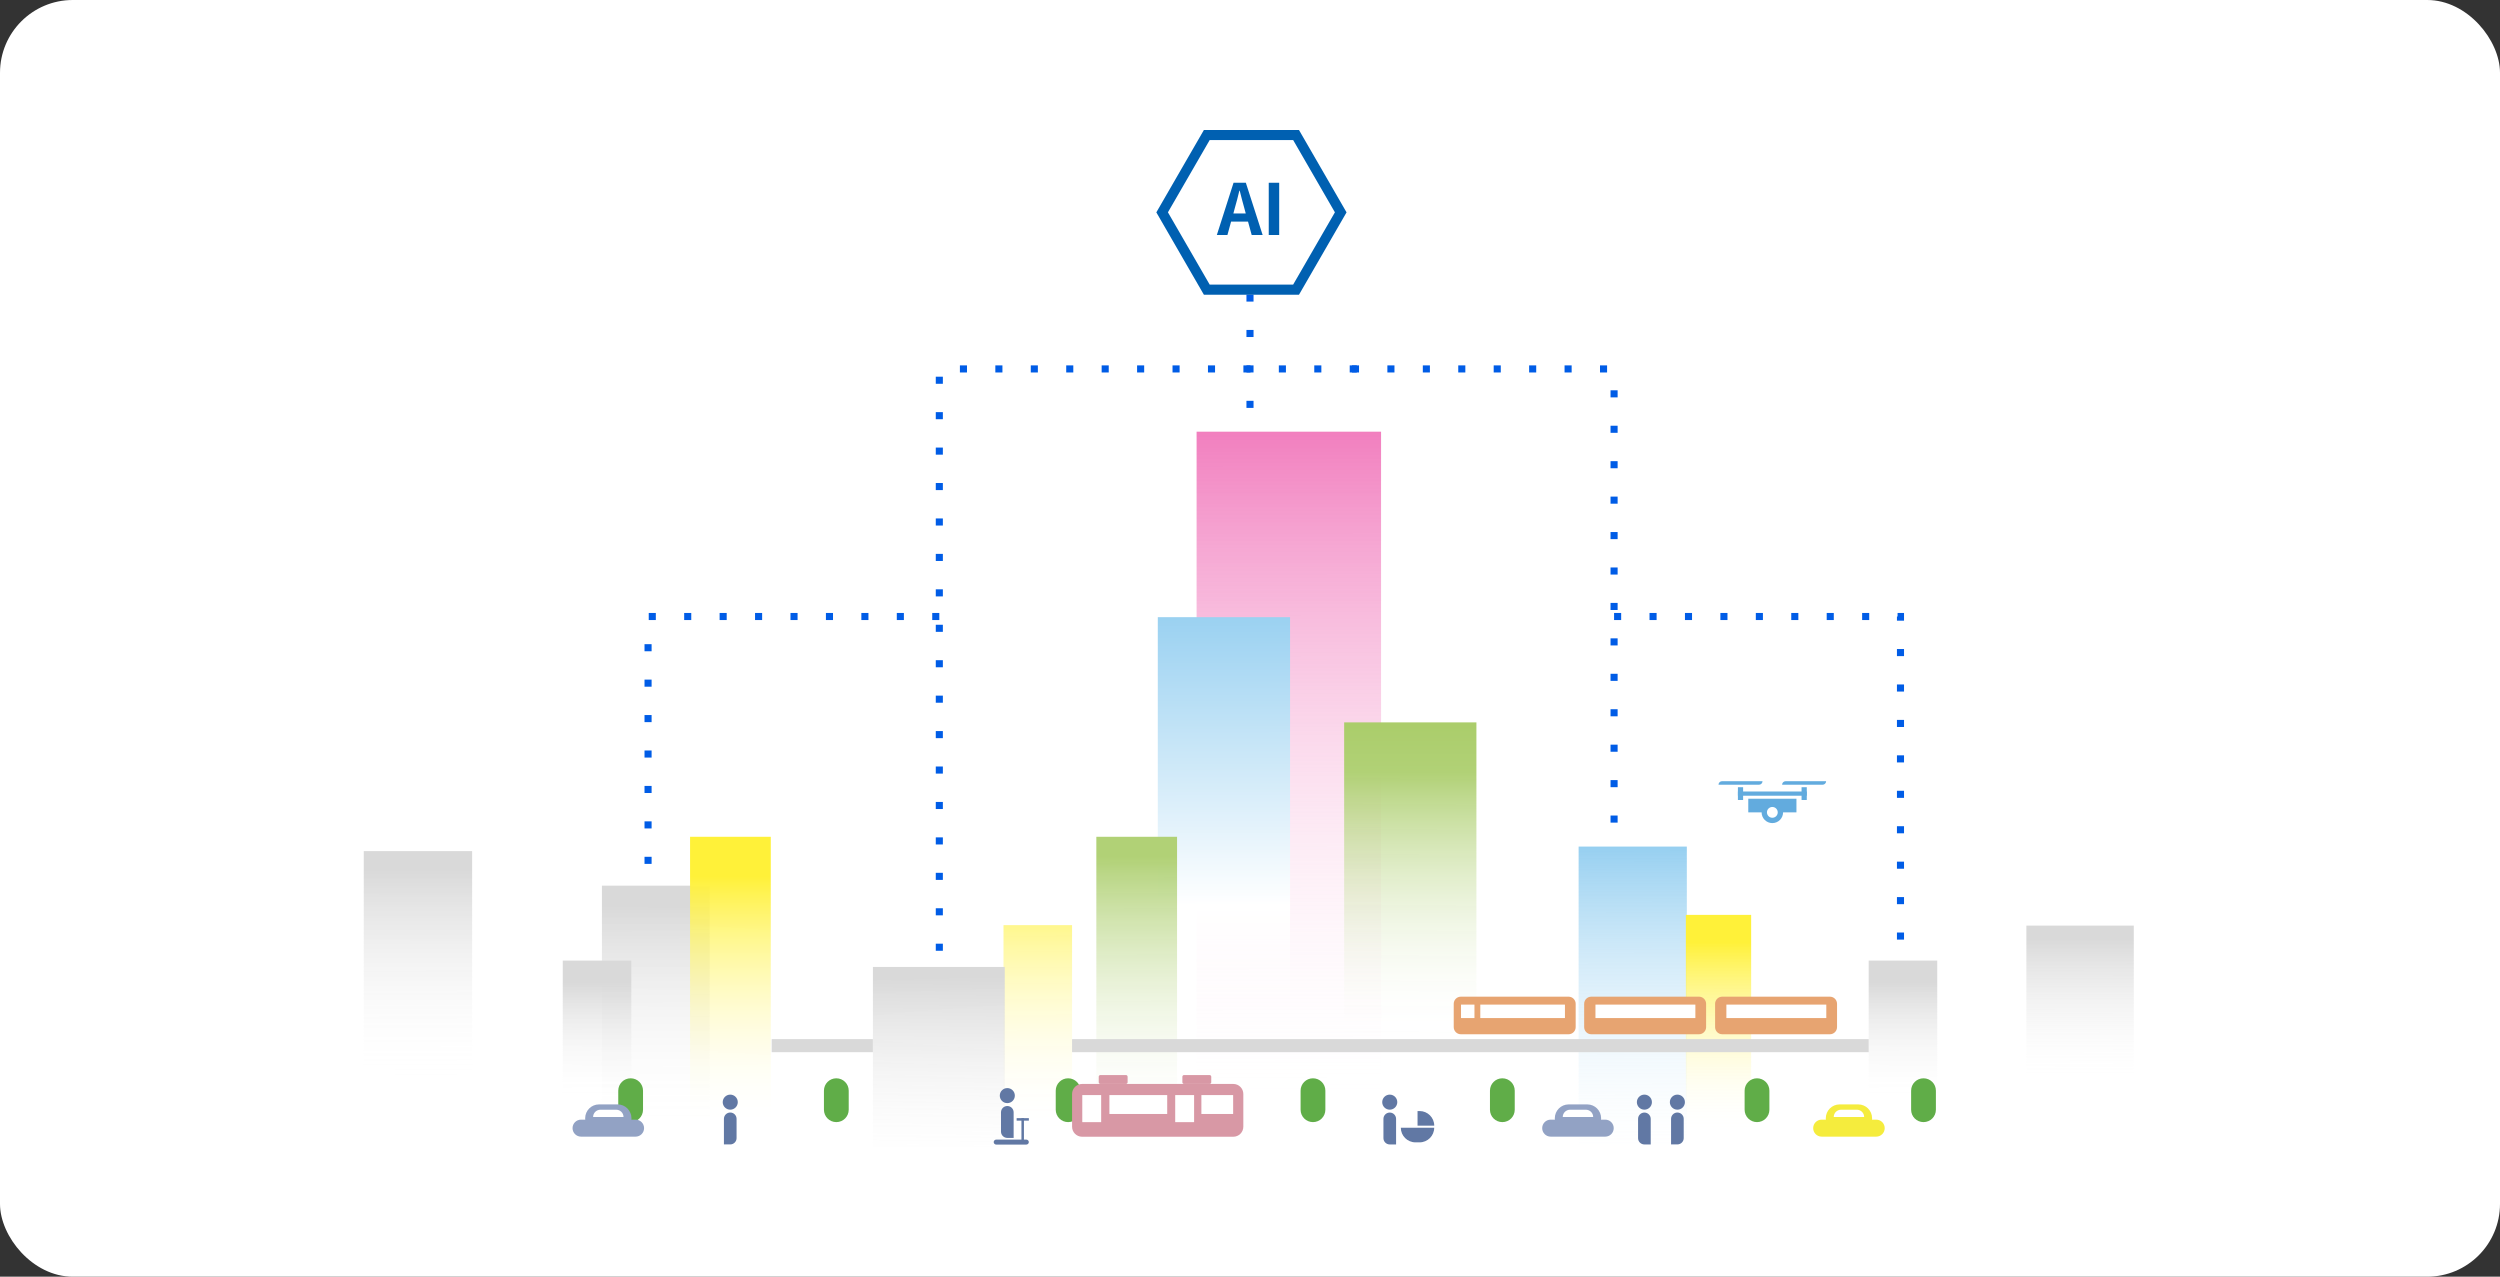 <svg width="515" height="263" viewBox="0 0 515 263" fill="none" xmlns="http://www.w3.org/2000/svg">
<rect x="0" y="0" width="515" height="263" fill="#333333" stroke="none"/>
<rect width="515" height="263" rx="15" fill="white"/>
<path d="M257.498 60.668L257.498 88.451" stroke="#005CE6" stroke-width="1.46" stroke-dasharray="1.46 5.84"/>
<path d="M279.5 76H193.5V199" stroke="#005CE6" stroke-width="1.46" stroke-dasharray="1.46 5.84"/>
<path d="M193.5 127H133.5V182" stroke="#005CE6" stroke-width="1.46" stroke-dasharray="1.46 5.84"/>
<path d="M220.845 190.578H206.721V235.578H220.845V190.578Z" fill="url(#paint0_linear_6913_149)"/>
<path d="M347.487 174.395H325.195V235.577H347.487V174.395Z" fill="url(#paint1_linear_6913_149)"/>
<path d="M146.191 182.445H123.997V235.577H146.191V182.445Z" fill="url(#paint2_linear_6913_149)"/>
<path d="M360.737 188.465H347.286V236.216H360.737V188.465Z" fill="url(#paint3_linear_6913_149)"/>
<path d="M284.499 88.928H246.499V235.928H284.499V88.928Z" fill="url(#paint4_linear_6913_149)"/>
<path d="M265.751 127.137H238.506V236.217H265.751V127.137Z" fill="url(#paint5_linear_6913_149)"/>
<path d="M399.072 197.881H384.949V236.216H399.072V197.881Z" fill="url(#paint6_linear_6913_149)"/>
<path d="M130.051 197.881H115.927V236.216H130.051V197.881Z" fill="url(#paint7_linear_6913_149)"/>
<path d="M242.473 172.377H225.846V236.217H242.473V172.377Z" fill="url(#paint8_linear_6913_149)"/>
<path d="M158.782 172.377H142.154V236.217H158.782V172.377Z" fill="url(#paint9_linear_6913_149)"/>
<path d="M304.141 148.812H276.896V236.217H304.141V148.812Z" fill="url(#paint10_linear_6913_149)"/>
<path d="M206.979 199.189H179.821V236.217H206.979V199.189Z" fill="url(#paint11_linear_6913_149)"/>
<path d="M254.121 37.648H256.644L260.104 48.41H257.848L257.093 45.648H253.605L252.849 48.41H250.67L254.111 37.648H254.121ZM254.073 43.975H256.625L256.309 42.8C255.975 41.682 255.688 40.449 255.382 39.283H255.306C255.029 40.458 254.713 41.682 254.388 42.8L254.073 43.975Z" fill="#0060B1"/>
<path d="M261.362 37.648H263.513V48.41H261.362V37.648Z" fill="#0060B1"/>
<path d="M267.593 60.712H248L238.204 43.748L248 26.783H267.593L277.389 43.748L267.593 60.712ZM249.195 58.628H266.389L274.99 43.738L266.389 28.848H249.195L240.593 43.738L249.195 58.628Z" fill="#0060B1"/>
<path d="M278.5 76H332.5L332.5 174" stroke="#005CE6" stroke-width="1.46" stroke-dasharray="1.46 5.84"/>
<path d="M332.5 127H391.5V197" stroke="#005CE6" stroke-width="1.46" stroke-dasharray="1.46 5.84"/>
<path d="M384.949 214.059H220.845V216.749H384.949V214.059Z" fill="#D9D9D9"/>
<path d="M179.818 214.059H158.969V216.749H179.818V214.059Z" fill="#D9D9D9"/>
<path d="M323.121 205.314H300.937C300.126 205.314 299.468 205.972 299.468 206.783V211.588C299.468 212.399 300.126 213.057 300.937 213.057H323.121C323.932 213.057 324.589 212.399 324.589 211.588V206.783C324.589 205.972 323.932 205.314 323.121 205.314Z" fill="#E7A471"/>
<path d="M303.74 206.949H300.969V209.721H303.74V206.949Z" fill="white"/>
<path d="M322.378 206.949H304.942V209.721H322.378V206.949Z" fill="white"/>
<path d="M349.991 205.314H327.807C326.996 205.314 326.338 205.972 326.338 206.783V211.588C326.338 212.399 326.996 213.057 327.807 213.057H349.991C350.802 213.057 351.459 212.399 351.459 211.588V206.783C351.459 205.972 350.802 205.314 349.991 205.314Z" fill="#E7A471"/>
<path d="M349.247 206.949H328.665V209.721H349.247V206.949Z" fill="white"/>
<path d="M376.961 205.314H354.777C353.966 205.314 353.309 205.972 353.309 206.783V211.588C353.309 212.399 353.966 213.057 354.777 213.057H376.961C377.772 213.057 378.43 212.399 378.43 211.588V206.783C378.43 205.972 377.772 205.314 376.961 205.314Z" fill="#E7A471"/>
<path d="M376.217 206.949H355.635V209.721H376.217V206.949Z" fill="white"/>
<path d="M312.036 228.606V224.678C312.036 223.27 310.895 222.129 309.487 222.129H309.481C308.073 222.129 306.932 223.27 306.932 224.678V228.606C306.932 230.014 308.073 231.155 309.481 231.155H309.487C310.895 231.155 312.036 230.014 312.036 228.606Z" fill="#60AD48"/>
<path d="M273.026 228.606V224.678C273.026 223.27 271.885 222.129 270.477 222.129H270.471C269.063 222.129 267.922 223.27 267.922 224.678V228.606C267.922 230.014 269.063 231.155 270.471 231.155H270.477C271.885 231.155 273.026 230.014 273.026 228.606Z" fill="#60AD48"/>
<path d="M222.585 228.606V224.678C222.585 223.27 221.444 222.129 220.036 222.129H220.03C218.622 222.129 217.481 223.27 217.481 224.678V228.606C217.481 230.014 218.622 231.155 220.03 231.155H220.036C221.444 231.155 222.585 230.014 222.585 228.606Z" fill="#60AD48"/>
<path d="M132.464 228.606V224.678C132.464 223.27 131.323 222.129 129.915 222.129H129.909C128.501 222.129 127.36 223.27 127.36 224.678V228.606C127.36 230.014 128.501 231.155 129.909 231.155H129.915C131.323 231.155 132.464 230.014 132.464 228.606Z" fill="#60AD48"/>
<path d="M174.835 228.606V224.678C174.835 223.27 173.694 222.129 172.286 222.129H172.28C170.872 222.129 169.731 223.27 169.731 224.678V228.606C169.731 230.014 170.872 231.155 172.28 231.155H172.286C173.694 231.155 174.835 230.014 174.835 228.606Z" fill="#60AD48"/>
<path d="M364.496 228.606V224.678C364.496 223.27 363.354 222.129 361.947 222.129H361.94C360.533 222.129 359.391 223.27 359.391 224.678V228.606C359.391 230.014 360.533 231.155 361.94 231.155H361.947C363.354 231.155 364.496 230.014 364.496 228.606Z" fill="#60AD48"/>
<path d="M398.795 228.606V224.678C398.795 223.27 397.654 222.129 396.246 222.129H396.24C394.832 222.129 393.691 223.27 393.691 224.678V228.606C393.691 230.014 394.832 231.155 396.24 231.155H396.246C397.654 231.155 398.795 230.014 398.795 228.606Z" fill="#60AD48"/>
<path d="M338.745 228.594C339.602 228.594 340.296 227.9 340.296 227.043C340.296 226.187 339.602 225.492 338.745 225.492C337.889 225.492 337.194 226.187 337.194 227.043C337.194 227.9 337.889 228.594 338.745 228.594Z" fill="#6178A4"/>
<path d="M338.745 229.186C339.464 229.186 340.049 229.77 340.049 230.489V235.758H338.745C338.027 235.758 337.442 235.173 337.442 234.455V230.489C337.442 229.77 338.027 229.186 338.745 229.186Z" fill="#6178A4"/>
<path d="M345.541 228.594C346.398 228.594 347.092 227.9 347.092 227.043C347.092 226.187 346.398 225.492 345.541 225.492C344.685 225.492 343.99 226.187 343.99 227.043C343.99 227.9 344.685 228.594 345.541 228.594Z" fill="#6178A4"/>
<path d="M345.542 235.752H344.239V230.482C344.239 229.764 344.823 229.179 345.542 229.179C346.26 229.179 346.845 229.764 346.845 230.482V234.449C346.845 235.167 346.26 235.752 345.542 235.752Z" fill="#6178A4"/>
<path d="M150.432 228.594C151.288 228.594 151.983 227.9 151.983 227.043C151.983 226.187 151.288 225.492 150.432 225.492C149.575 225.492 148.881 226.187 148.881 227.043C148.881 227.9 149.575 228.594 150.432 228.594Z" fill="#6178A4"/>
<path d="M150.431 235.752H149.128V230.482C149.128 229.764 149.713 229.179 150.431 229.179C151.15 229.179 151.734 229.764 151.734 230.482V234.449C151.734 235.167 151.15 235.752 150.431 235.752Z" fill="#6178A4"/>
<path d="M286.289 228.594C287.145 228.594 287.84 227.9 287.84 227.043C287.84 226.187 287.145 225.492 286.289 225.492C285.432 225.492 284.738 226.187 284.738 227.043C284.738 227.9 285.432 228.594 286.289 228.594Z" fill="#6178A4"/>
<path d="M286.29 229.186C287.008 229.186 287.593 229.77 287.593 230.489V235.758H286.29C285.572 235.758 284.987 235.173 284.987 234.455V230.489C284.987 229.77 285.572 229.186 286.29 229.186Z" fill="#6178A4"/>
<path d="M288.576 232.307H295.447C295.447 233.972 294.094 235.326 292.428 235.326H291.589C289.924 235.326 288.57 233.972 288.57 232.307H288.576Z" fill="#6178A4"/>
<path d="M292.014 228.873H292.434C294.099 228.873 295.453 230.227 295.453 231.892H292.014V228.873Z" fill="#6178A4"/>
<path d="M254.059 223.293H222.913C221.772 223.293 220.847 224.218 220.847 225.359V232.103C220.847 233.244 221.772 234.169 222.913 234.169H254.059C255.2 234.169 256.125 233.244 256.125 232.103V225.359C256.125 224.218 255.2 223.293 254.059 223.293Z" fill="#D898A5"/>
<path d="M231.938 221.457H226.687C226.494 221.457 226.338 221.614 226.338 221.807V222.944C226.338 223.138 226.494 223.294 226.687 223.294H231.938C232.131 223.294 232.288 223.138 232.288 222.944V221.807C232.288 221.614 232.131 221.457 231.938 221.457Z" fill="#D898A5"/>
<path d="M249.168 221.457H243.918C243.725 221.457 243.568 221.614 243.568 221.807V222.944C243.568 223.138 243.725 223.294 243.918 223.294H249.168C249.361 223.294 249.518 223.138 249.518 222.944V221.807C249.518 221.614 249.361 221.457 249.168 221.457Z" fill="#D898A5"/>
<path d="M226.84 225.588H222.95V231.162H226.84V225.588Z" fill="white"/>
<path d="M245.983 225.588H242.093V231.162H245.983V225.588Z" fill="white"/>
<path d="M240.443 225.588H228.538V229.478H240.443V225.588Z" fill="white"/>
<path d="M254.027 225.588H247.486V229.478H254.027V225.588Z" fill="white"/>
<path d="M382.802 227.508H378.963C377.39 227.508 376.115 228.783 376.115 230.355V230.489C376.115 232.062 377.39 233.337 378.963 233.337H382.802C384.375 233.337 385.65 232.062 385.65 230.489V230.355C385.65 228.783 384.375 227.508 382.802 227.508Z" fill="#F5EC3D"/>
<path d="M386.502 230.646H375.264C374.299 230.646 373.516 231.429 373.516 232.395V232.401C373.516 233.366 374.299 234.149 375.264 234.149H386.502C387.468 234.149 388.25 233.366 388.25 232.401V232.395C388.25 231.429 387.468 230.646 386.502 230.646Z" fill="#F5EC3D"/>
<path d="M379.261 228.602H382.51C383.342 228.602 384.016 229.275 384.016 230.108H377.749C377.749 229.275 378.422 228.602 379.255 228.602H379.261Z" fill="white"/>
<path d="M326.979 227.508H323.14C321.567 227.508 320.292 228.783 320.292 230.355V230.489C320.292 232.062 321.567 233.337 323.14 233.337H326.979C328.552 233.337 329.827 232.062 329.827 230.489V230.355C329.827 228.783 328.552 227.508 326.979 227.508Z" fill="#92A2C4"/>
<path d="M330.679 230.646H319.44C318.475 230.646 317.692 231.429 317.692 232.395V232.401C317.692 233.366 318.475 234.149 319.44 234.149H330.679C331.644 234.149 332.427 233.366 332.427 232.401V232.395C332.427 231.429 331.644 230.646 330.679 230.646Z" fill="#92A2C4"/>
<path d="M323.439 228.602H326.687C327.52 228.602 328.194 229.275 328.194 230.108H321.926C321.926 229.275 322.6 228.602 323.433 228.602H323.439Z" fill="white"/>
<path d="M127.233 227.508H123.394C121.821 227.508 120.546 228.783 120.546 230.355V230.489C120.546 232.062 121.821 233.337 123.394 233.337H127.233C128.806 233.337 130.081 232.062 130.081 230.489V230.355C130.081 228.783 128.806 227.508 127.233 227.508Z" fill="#92A2C4"/>
<path d="M130.932 230.646H119.693C118.728 230.646 117.945 231.429 117.945 232.395V232.401C117.945 233.366 118.728 234.149 119.693 234.149H130.932C131.897 234.149 132.68 233.366 132.68 232.401V232.395C132.68 231.429 131.897 230.646 130.932 230.646Z" fill="#92A2C4"/>
<path d="M123.692 228.602H126.94C127.772 228.602 128.446 229.275 128.446 230.108H122.179C122.179 229.275 122.853 228.602 123.685 228.602H123.692Z" fill="white"/>
<path d="M207.507 227.246C208.363 227.246 209.058 226.552 209.058 225.695C209.058 224.839 208.363 224.145 207.507 224.145C206.65 224.145 205.956 224.839 205.956 225.695C205.956 226.552 206.65 227.246 207.507 227.246Z" fill="#6178A4"/>
<path d="M207.506 227.838C208.224 227.838 208.809 228.423 208.809 229.141V234.41H207.506C206.787 234.41 206.203 233.826 206.203 233.107V229.141C206.203 228.423 206.787 227.838 207.506 227.838Z" fill="#6178A4"/>
<path d="M211.421 234.76H205.217C204.933 234.76 204.702 234.989 204.702 235.271C204.702 235.554 204.933 235.783 205.217 235.783H211.421C211.705 235.783 211.936 235.554 211.936 235.271C211.936 234.989 211.705 234.76 211.421 234.76Z" fill="#6178A4"/>
<path d="M210.931 235.353V230.338H210.416V235.353H210.931Z" fill="#6178A4"/>
<path d="M211.945 230.338H209.428V230.853H211.945V230.338Z" fill="#6178A4"/>
<path d="M375.45 161.657H367.11C367.11 161.256 367.435 160.926 367.841 160.926H374.605H376.181C376.181 161.326 375.857 161.657 375.45 161.657Z" fill="#62ABDE"/>
<path d="M362.349 161.657H354.01C354.01 161.256 354.334 160.926 354.741 160.926H361.504H363.08C363.08 161.326 362.756 161.657 362.349 161.657Z" fill="#62ABDE"/>
<path d="M370.067 164.537H360.145V167.347H370.067V164.537Z" fill="#62ABDE"/>
<path d="M372.196 163.049H358.009V163.92H372.196V163.049Z" fill="#62ABDE"/>
<path d="M359.083 162.166H358.009V164.798H359.083V162.166Z" fill="#62ABDE"/>
<path d="M372.197 162.166H371.123V164.798H372.197V162.166Z" fill="#62ABDE"/>
<path d="M365.102 169.559C366.324 169.559 367.314 168.568 367.314 167.347C367.314 166.125 366.324 165.135 365.102 165.135C363.881 165.135 362.89 166.125 362.89 167.347C362.89 168.568 363.881 169.559 365.102 169.559Z" fill="#62ABDE"/>
<path d="M365.103 168.459C365.717 168.459 366.215 167.961 366.215 167.347C366.215 166.732 365.717 166.234 365.103 166.234C364.488 166.234 363.99 166.732 363.99 167.347C363.99 167.961 364.488 168.459 365.103 168.459Z" fill="white"/>
<path d="M97.259 175.33H74.935V225.236H97.259V175.33Z" fill="url(#paint12_linear_6913_149)"/>
<path d="M439.561 190.676H417.432V225.429H439.561V190.676Z" fill="url(#paint13_linear_6913_149)"/>
<defs>
<linearGradient id="paint0_linear_6913_149" x1="213.841" y1="163.578" x2="213.814" y2="233.066" gradientUnits="userSpaceOnUse">
<stop stop-color="#FFF139"/>
<stop offset="0.193" stop-color="#FFF139"/>
<stop offset="1" stop-color="white" stop-opacity="0"/>
</linearGradient>
<linearGradient id="paint1_linear_6913_149" x1="336.341" y1="150.702" x2="336.275" y2="241.232" gradientUnits="userSpaceOnUse">
<stop stop-color="#84C7EE"/>
<stop offset="0.2" stop-color="#84C7EE"/>
<stop offset="1" stop-color="white" stop-opacity="0"/>
</linearGradient>
<linearGradient id="paint2_linear_6913_149" x1="135.094" y1="161.871" x2="135.118" y2="232.611" gradientUnits="userSpaceOnUse">
<stop stop-color="#D9D9D9"/>
<stop offset="0.349" stop-color="#D9D9D9"/>
<stop offset="1" stop-color="white" stop-opacity="0"/>
</linearGradient>
<linearGradient id="paint3_linear_6913_149" x1="354.012" y1="169.974" x2="354.044" y2="233.551" gradientUnits="userSpaceOnUse">
<stop stop-color="#FFF139"/>
<stop offset="0.38" stop-color="#FFF139"/>
<stop offset="1" stop-color="white" stop-opacity="0"/>
</linearGradient>
<linearGradient id="paint4_linear_6913_149" x1="265.499" y1="32.004" x2="265.608" y2="227.722" gradientUnits="userSpaceOnUse">
<stop stop-color="#E4007F"/>
<stop offset="1" stop-color="white" stop-opacity="0"/>
</linearGradient>
<linearGradient id="paint5_linear_6913_149" x1="252.128" y1="84.897" x2="252.212" y2="230.128" gradientUnits="userSpaceOnUse">
<stop offset="0.2" stop-color="#84C7EE"/>
<stop offset="0.7" stop-color="white"/>
<stop offset="0.85" stop-color="white" stop-opacity="0"/>
</linearGradient>
<linearGradient id="paint6_linear_6913_149" x1="392.011" y1="183.036" x2="392.03" y2="234.077" gradientUnits="userSpaceOnUse">
<stop stop-color="#D9D9D9"/>
<stop offset="0.38" stop-color="#D9D9D9"/>
<stop offset="0.85" stop-color="white" stop-opacity="0"/>
</linearGradient>
<linearGradient id="paint7_linear_6913_149" x1="122.989" y1="183.036" x2="123.009" y2="234.077" gradientUnits="userSpaceOnUse">
<stop stop-color="#D9D9D9"/>
<stop offset="0.38" stop-color="#D9D9D9"/>
<stop offset="0.85" stop-color="white" stop-opacity="0"/>
</linearGradient>
<linearGradient id="paint8_linear_6913_149" x1="234.228" y1="137.903" x2="234.179" y2="232.653" gradientUnits="userSpaceOnUse">
<stop stop-color="#B1D176"/>
<stop offset="0.407" stop-color="#B1D176"/>
<stop offset="1" stop-color="white" stop-opacity="0"/>
</linearGradient>
<linearGradient id="paint9_linear_6913_149" x1="150.537" y1="137.903" x2="150.488" y2="232.653" gradientUnits="userSpaceOnUse">
<stop stop-color="#FFF139"/>
<stop offset="0.45" stop-color="#FFF139"/>
<stop offset="1" stop-color="white" stop-opacity="0"/>
</linearGradient>
<linearGradient id="paint10_linear_6913_149" x1="290.519" y1="114.967" x2="290.573" y2="231.338" gradientUnits="userSpaceOnUse">
<stop stop-color="#95C044"/>
<stop offset="0.38" stop-color="#B1D176"/>
<stop offset="0.85" stop-color="white" stop-opacity="0"/>
</linearGradient>
<linearGradient id="paint11_linear_6913_149" x1="193.512" y1="154.501" x2="193.265" y2="242.258" gradientUnits="userSpaceOnUse">
<stop stop-color="#D9D9D9"/>
<stop offset="0.535" stop-color="#D9D9D9"/>
<stop offset="1" stop-color="white" stop-opacity="0"/>
</linearGradient>
<linearGradient id="paint12_linear_6913_149" x1="86.097" y1="156.005" x2="86.118" y2="222.45" gradientUnits="userSpaceOnUse">
<stop stop-color="#D9D9D9"/>
<stop offset="0.349" stop-color="#D9D9D9"/>
<stop offset="1" stop-color="white" stop-opacity="0"/>
</linearGradient>
<linearGradient id="paint13_linear_6913_149" x1="428.496" y1="177.218" x2="428.507" y2="223.489" gradientUnits="userSpaceOnUse">
<stop stop-color="#D9D9D9"/>
<stop offset="0.349" stop-color="#D9D9D9"/>
<stop offset="1" stop-color="white" stop-opacity="0"/>
</linearGradient>
</defs>
</svg>
